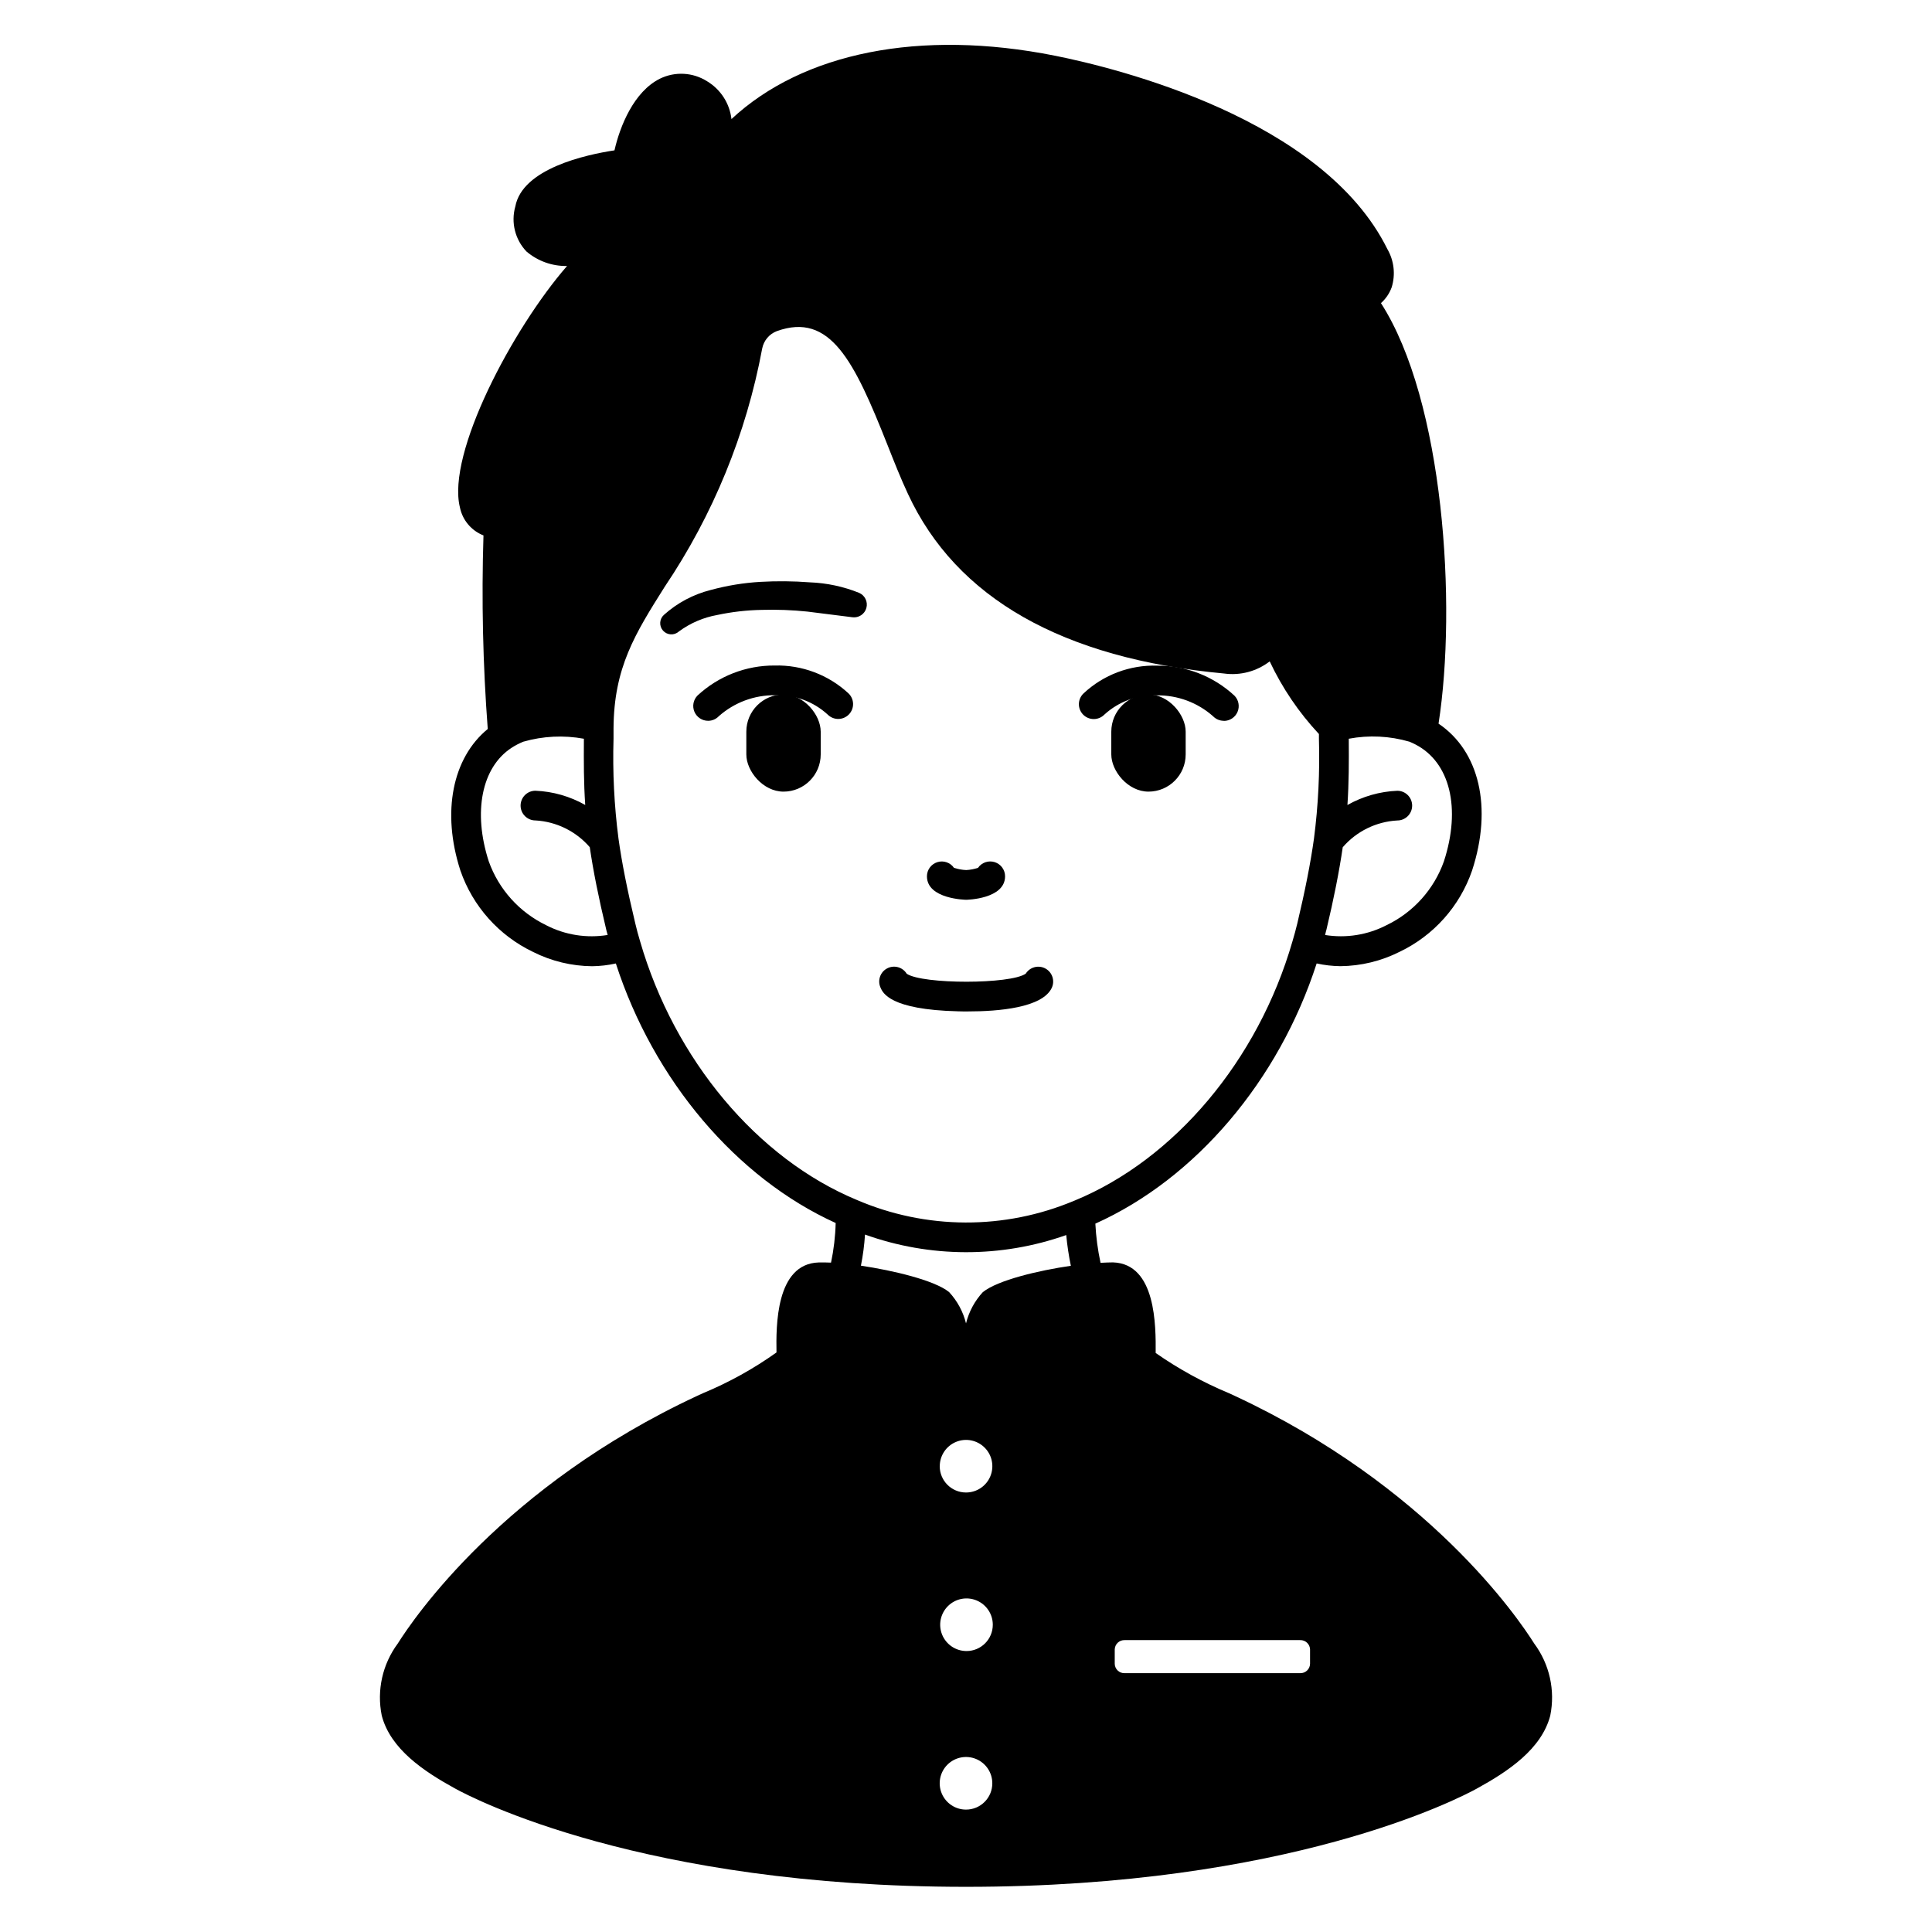 <?xml version="1.0" encoding="UTF-8"?>
<!-- Uploaded to: ICON Repo, www.svgrepo.com, Generator: ICON Repo Mixer Tools -->
<svg fill="#000000" width="800px" height="800px" version="1.1" viewBox="144 144 512 512" xmlns="http://www.w3.org/2000/svg">
 <g>
  <path d="m351.64 353.79c-5.441 0-9.855-5.441-9.855-9.855v-6.039c0-5.441 4.414-9.855 9.855-9.855s9.855 5.441 9.855 9.855v6.039c0 5.441-4.414 9.855-9.855 9.855z"/>
  <path d="m369.77 307.56-11.809-1.484c-4.016-0.418-8.055-0.566-12.09-0.449-3.973 0.07-7.926 0.523-11.809 1.352-3.637 0.652-7.078 2.125-10.066 4.305l-0.125 0.102c-1.227 1.07-3.082 0.953-4.164-0.266-1.082-1.215-0.977-3.074 0.23-4.164 3.539-3.184 7.805-5.453 12.426-6.609 4.297-1.168 8.707-1.891 13.152-2.148 4.375-0.25 8.766-0.207 13.137 0.129 4.473 0.172 8.879 1.113 13.031 2.789 1.543 0.672 2.359 2.375 1.914 4s-2.016 2.672-3.688 2.465z"/>
  <path d="m448.36 328.04c5.441 0 9.855 5.441 9.855 9.855v6.039c0 5.441-4.414 9.855-9.855 9.855-5.441 0-9.855-5.441-9.855-9.855v-6.039c0-5.441 4.414-9.855 9.855-9.855z"/>
  <path d="m400.48 412.04c-0.914 0-1.781 0-2.594-0.031-18.059-0.438-19.949-4.879-20.566-6.344-0.812-1.898-0.023-4.102 1.809-5.047 1.832-0.949 4.086-0.32 5.164 1.441 4.238 2.824 27.551 2.812 31.539-0.031 1.113-1.766 3.41-2.359 5.238-1.348 1.824 1.012 2.543 3.273 1.641 5.152-2.523 5.238-14.059 6.207-22.23 6.207z"/>
  <path d="m331.67 335.02c-1.586 0.008-3.023-0.941-3.644-2.402-0.617-1.465-0.297-3.156 0.816-4.289 5.559-5.164 12.879-8.008 20.465-7.961 7.227-0.184 14.242 2.461 19.543 7.375 0.766 0.727 1.203 1.727 1.223 2.781 0.016 1.055-0.387 2.07-1.125 2.824-0.738 0.75-1.746 1.176-2.801 1.18-1.055 0.004-2.062-0.418-2.805-1.164-3.793-3.469-8.793-5.305-13.926-5.117-5.496-0.074-10.82 1.91-14.93 5.559-0.734 0.773-1.75 1.211-2.816 1.215z"/>
  <path d="m468.33 335.02c-1.062 0.008-2.086-0.422-2.828-1.18-4.106-3.652-9.434-5.637-14.926-5.562-5.137-0.195-10.141 1.645-13.926 5.117-0.742 0.746-1.754 1.168-2.809 1.164-1.055-0.004-2.062-0.43-2.801-1.18-0.734-0.754-1.141-1.77-1.125-2.824 0.02-1.055 0.461-2.055 1.223-2.781 5.281-4.949 12.309-7.602 19.543-7.371 7.586-0.051 14.906 2.793 20.465 7.957 1.113 1.133 1.434 2.824 0.816 4.289-0.621 1.461-2.059 2.41-3.644 2.402z"/>
  <path d="m400.04 382.45c-0.105 0-10.391-0.168-10.391-6.219 0-1.719 1.117-3.238 2.758-3.75 1.637-0.516 3.422 0.094 4.402 1.5 1.047 0.344 2.133 0.547 3.231 0.594 1.07-0.051 2.129-0.25 3.148-0.594 0.98-1.41 2.766-2.023 4.41-1.508 1.641 0.516 2.758 2.035 2.758 3.758-0.004 6.059-10.215 6.219-10.316 6.219z"/>
  <path d="m550.58 579.55c-4.246-6.769-28.031-41.723-79.383-65.645l-1.574-0.723c-6.812-2.84-13.305-6.402-19.355-10.629 0.043-7.086 0.148-23.617-11.293-24.008-0.832 0-2.102 0.047-3.32 0.113-0.738-3.418-1.195-6.891-1.375-10.379 26.547-11.918 48.621-37.898 58.648-68.953l-0.004-0.004c2.07 0.457 4.18 0.699 6.301 0.723 5.449-0.051 10.816-1.352 15.684-3.805 9.043-4.32 15.969-12.094 19.219-21.57 5.445-16.711 1.91-31.621-8.898-38.895 4.887-31.426 1.41-85.551-15.262-111.45 1.289-1.145 2.269-2.59 2.852-4.211 1.035-3.375 0.621-7.035-1.145-10.094-17.086-34.605-71.758-47.988-88.121-51.262-35.777-7.125-66.797-0.805-85.707 16.793-0.484-4.172-2.883-7.879-6.488-10.031-3.75-2.363-8.453-2.621-12.438-0.684-6.918 3.406-10.609 12.555-12.078 19.008-7.594 1.152-24.445 4.832-26.285 14.918h-0.004c-1.176 4.203-0.051 8.719 2.961 11.879 2.996 2.555 6.824 3.922 10.762 3.848-14.359 16.48-31.949 49.652-28.391 63.984v-0.004c0.684 3.375 3.035 6.168 6.242 7.422-0.535 17.105-0.156 34.23 1.133 51.297-9.344 7.664-12.266 21.996-7.254 37.496 3.273 9.492 10.223 17.273 19.289 21.598 4.848 2.438 10.191 3.727 15.617 3.777 2.117-0.023 4.231-0.27 6.297-0.73 10.008 30.941 31.934 56.836 58.254 68.777-0.09 3.531-0.5 7.043-1.23 10.5-1.137-0.051-2.234-0.062-3.269-0.043-11.414 0.359-11.297 16.926-11.184 23.848-6.047 4.309-12.562 7.926-19.422 10.773l-1.594 0.73c-51.312 23.91-75.098 58.871-79.348 65.641-4.059 5.469-5.602 12.402-4.25 19.078 2.316 8.902 11.141 14.785 19.469 19.359 4.844 2.668 49.805 26.035 135.37 26.035s130.52-23.367 135.37-26.031c8.328-4.578 17.148-10.457 19.469-19.359l-0.004-0.004c1.355-6.676-0.191-13.613-4.254-19.082zm-55.105-188.99c2.004-8.383 3.426-15.59 4.367-22.043l0.004 0.004c3.656-4.227 8.871-6.785 14.453-7.086 2.172 0 3.934-1.762 3.934-3.938 0-2.172-1.762-3.934-3.934-3.934-4.641 0.191-9.172 1.488-13.215 3.773 0.395-5.949 0.395-11.309 0.355-17.516v-0.047c5.352-1.008 10.867-0.738 16.098 0.789 0.527 0.227 1.059 0.461 1.598 0.746 9.145 4.723 12.094 16.891 7.519 30.953-2.637 7.43-8.105 13.516-15.215 16.926-5.008 2.586-10.715 3.496-16.277 2.598 0.09-0.402 0.199-0.816 0.297-1.238zm-206.67-1.348v0.004c-7.133-3.414-12.629-9.512-15.285-16.961-4.227-13.086-1.871-24.883 6.016-30.055h-0.004c0.988-0.645 2.035-1.191 3.125-1.637 5.227-1.504 10.73-1.773 16.078-0.789-0.035 6.215-0.051 11.586 0.355 17.547h-0.004c-4.035-2.285-8.555-3.578-13.188-3.769-2.176 0-3.938 1.762-3.938 3.934 0 2.176 1.762 3.938 3.938 3.938 5.559 0.312 10.754 2.871 14.395 7.086 0.922 6.297 2.32 13.316 4.41 22.043 0.098 0.414 0.227 0.812 0.332 1.223h-0.004c-5.547 0.906-11.242 0.008-16.242-2.559zm111.2 234.35c-2.82 0.004-5.363-1.695-6.445-4.301-1.078-2.606-0.484-5.602 1.512-7.598 1.992-1.992 4.992-2.59 7.598-1.512 2.606 1.082 4.305 3.625 4.301 6.445 0 1.848-0.73 3.621-2.039 4.926-1.305 1.309-3.078 2.043-4.926 2.039zm0.129-42.02c-2.82 0-5.363-1.695-6.445-4.301-1.078-2.606-0.48-5.606 1.512-7.598 1.996-1.996 4.992-2.59 7.598-1.512 2.606 1.082 4.305 3.625 4.301 6.445 0 3.848-3.117 6.965-6.965 6.969zm-7.086-48.988c0.004-2.816 1.703-5.359 4.309-6.434 2.602-1.078 5.602-0.477 7.59 1.52 1.992 1.992 2.582 4.992 1.5 7.594-1.082 2.602-3.625 4.297-6.441 4.293-3.848 0-6.969-3.121-6.969-6.969zm11.414-46.129c-2.16 2.34-3.695 5.191-4.457 8.285-0.77-3.102-2.316-5.957-4.488-8.301-3.856-3.129-14.891-5.734-23.363-6.992 0.543-2.719 0.902-5.477 1.082-8.246 17.23 6.188 36.07 6.231 53.328 0.129 0.254 2.734 0.664 5.457 1.223 8.145-8.547 1.242-19.41 3.812-23.32 6.984zm24.246-24.238c-18.453 7.793-39.285 7.715-57.68-0.207-26.344-10.953-48.328-37.184-57.402-68.539-0.484-1.574-0.895-3.148-1.27-4.723-2.156-9.023-3.574-16.176-4.453-22.5-1.137-8.762-1.574-17.602-1.312-26.434v-2.715c0.086-16.184 5.738-25.152 13.555-37.559 12.836-19.059 21.633-40.551 25.84-63.141 0.406-2.102 1.863-3.844 3.863-4.609 14.168-5.117 20.531 7.926 29.301 30.051 1.746 4.418 3.543 8.977 5.469 13.086 12.797 27.602 40.969 43.625 83.742 47.586 4.309 0.602 8.676-0.555 12.121-3.211 3.32 7.055 7.723 13.551 13.047 19.25v1.332-0.004c0.258 8.812-0.184 17.629-1.312 26.371-0.906 6.492-2.363 13.852-4.418 22.496-0.395 1.574-0.789 3.148-1.297 4.785-9.082 31.465-31.219 57.77-57.766 68.684zm59.855 125.22h-46.535c-1.402 0.043-2.574-1.062-2.613-2.465v-3.832c0.02-0.672 0.305-1.312 0.797-1.773 0.488-0.461 1.145-0.711 1.816-0.691h46.535c0.672-0.02 1.328 0.23 1.816 0.691 0.492 0.461 0.777 1.102 0.797 1.773v3.832c-0.039 1.402-1.211 2.508-2.613 2.465z"/>
 </g>
</svg>